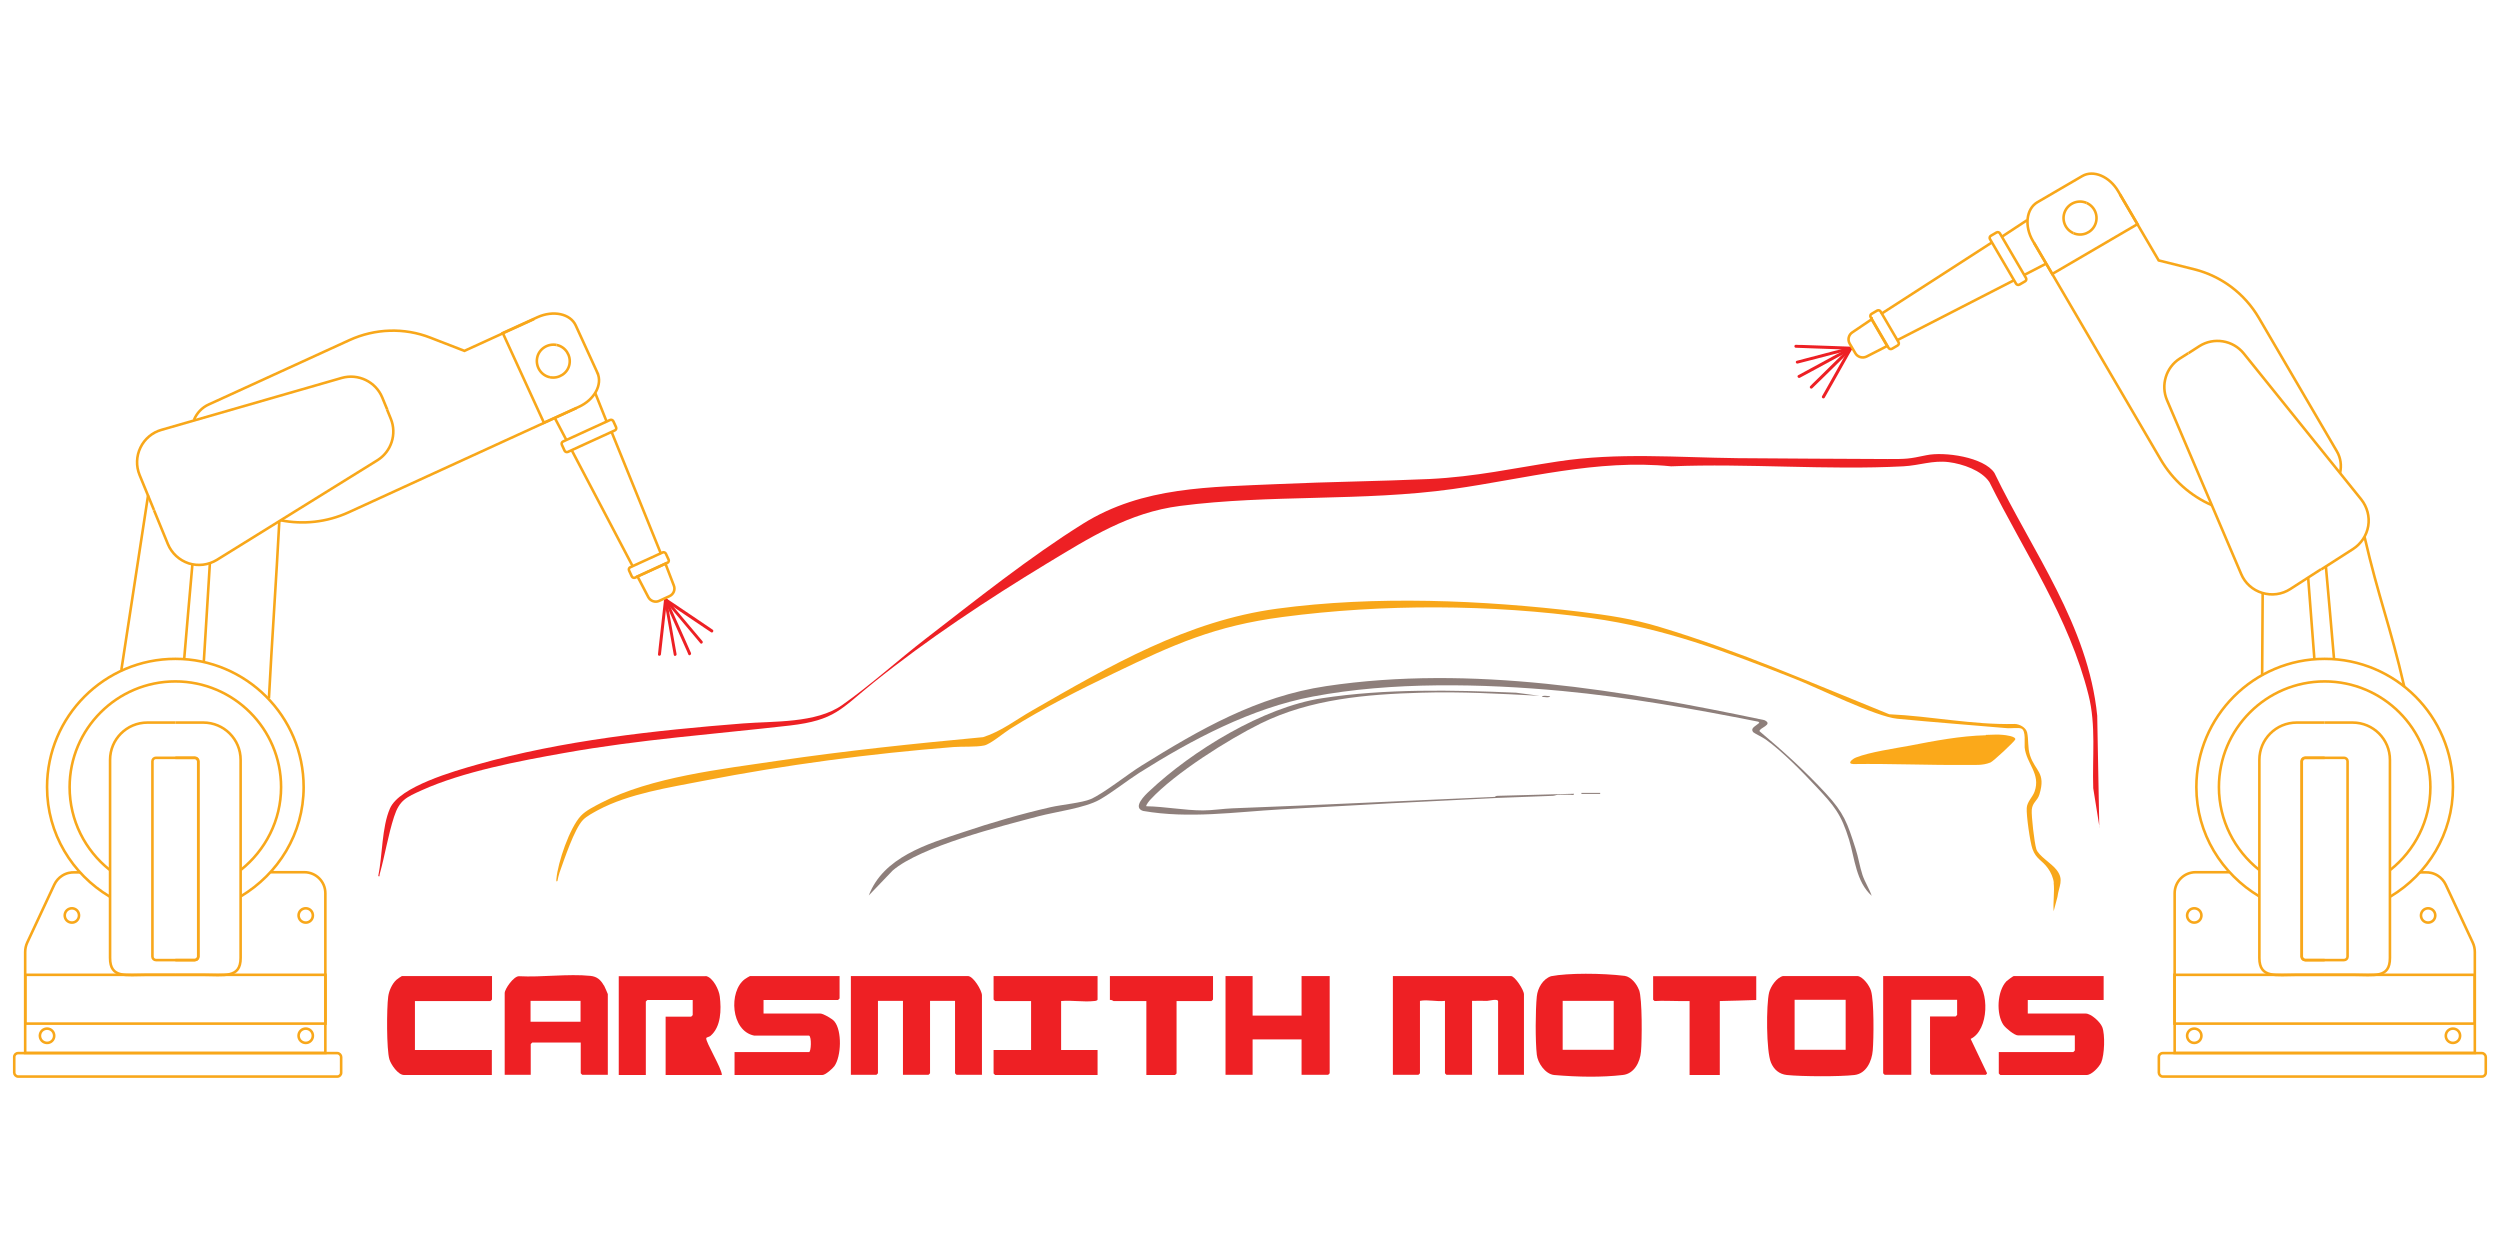 <?xml version="1.0" encoding="UTF-8"?>
<svg id="Layer_1" data-name="Layer 1" xmlns="http://www.w3.org/2000/svg" viewBox="0 0 144 72">
  <defs>
    <style>
      .cls-1 {
        fill: #fba91a;
      }

      .cls-2 {
        fill: #ed2024;
      }

      .cls-3 {
        fill: #8c7e7a;
      }

      .cls-4 {
        fill: none;
        stroke: #f8a71a;
        stroke-miterlimit: 10;
        stroke-width: .15px;
      }

      .cls-5 {
        fill: #ec2024;
      }

      .cls-6 {
        fill: #8e7f7b;
      }

      .cls-7 {
        fill: #f8a71a;
      }

      .cls-8 {
        fill: #ee2024;
      }
    </style>
  </defs>
  <g>
    <path class="cls-2" d="M38.25,34.53c-.04.36-.08.72-.12,1.07l-.19,1.7c-.01.13-.03.26-.04.39-.01.11.16.11.17,0,.04-.36.08-.72.12-1.07l.19-1.7c.01-.13.03-.26.04-.39.01-.11-.16-.11-.17,0h0Z"/>
    <path class="cls-2" d="M38.29,34.62c.3.2.6.41.9.61l1.44.97c.11.07.22.15.33.22.09.06.18-.09.09-.15-.3-.2-.6-.41-.9-.61l-1.44-.97c-.11-.07-.22-.15-.33-.22-.09-.06-.18.09-.09.15h0Z"/>
    <path class="cls-2" d="M38.25,34.55c.06.36.13.71.19,1.07l.3,1.71c.02.13.05.26.07.39.02.11.18.06.16-.05-.06-.36-.13-.71-.19-1.07l-.3-1.71c-.02-.13-.05-.26-.07-.39-.02-.11-.18-.06-.16.05h0Z"/>
    <path class="cls-2" d="M38.26,34.57c.16.35.31.71.47,1.06l.75,1.68c.06.13.12.26.17.39.04.1.19.01.15-.09-.16-.35-.31-.71-.47-1.06l-.75-1.68c-.06-.13-.12-.26-.17-.39-.04-.1-.19-.01-.15.09h0Z"/>
    <path class="cls-2" d="M38.28,34.6c.23.28.46.55.7.83l1.11,1.32c.08.1.17.2.25.3.07.08.19-.04.12-.12-.23-.28-.46-.55-.7-.83l-1.11-1.32c-.08-.1-.17-.2-.25-.3-.07-.08-.19.04-.12.12h0Z"/>
  </g>
  <g>
    <path class="cls-2" d="M120.93,47.65l-.36-2.25c-.06-1.79.17-3.62-.27-5.36-1.11-4.46-3.69-8.21-5.71-12.27-.45-.68-1.55-1.05-2.33-1.15-.94-.12-1.69.19-2.63.24-4.38.23-8.97-.18-13.37,0-4.26-.43-8.41.72-12.59,1.31-5.16.72-10.52.3-15.69.97-2.96.38-5.21,1.83-7.7,3.33-3.41,2.07-6.87,4.36-9.98,6.86-1.88,1.51-2.18,2.15-4.8,2.46-4.37.5-8.63.8-12.99,1.58-2.59.46-5.83,1.07-8.22,2.15-.88.4-1.28.56-1.59,1.52-.34,1.04-.53,2.24-.83,3.31-.01.05,0,.2-.08.1.24-1.17.2-2.8.67-3.88.55-1.27,3.72-2.16,5.02-2.53,4.88-1.39,10.25-1.97,15.31-2.37,1.77-.14,4.22,0,5.72-1.06,1.61-1.13,3.23-2.6,4.81-3.82,2.89-2.23,5.98-4.7,9.07-6.63,3.45-2.15,7.33-2.1,11.27-2.28,2.89-.13,5.8-.16,8.69-.29,2.65-.13,4.81-.62,7.38-1.01,3.46-.53,6.88-.23,10.36-.19,2.88.03,5.75.03,8.64.05,1.09,0,1.19,0,2.23-.22s3.32.11,3.92,1.02c2.2,4.56,5.4,8.78,5.92,13.98l.12,6.44Z"/>
    <path class="cls-8" d="M56.57,61.91h-1.47s-.09-.08-.09-.09v-4.17h-1.44v4.17s-.08.09-.09.09h-1.47v-4.26h-1.44v4.17s-.08.09-.09.09h-1.47v-5.69h6.74c.31,0,.81.83.81,1.11v4.59Z"/>
    <path class="cls-8" d="M87.79,61.91h-1.5v-4.23c0-.18-.52-.03-.63-.03-.29,0-.58-.01-.87,0v4.26h-1.47s-.09-.08-.09-.09v-4.17c-.48.06-.98-.09-1.44,0v4.17s-.08.09-.09.09h-1.47v-5.69h6.8c.23,0,.75.81.75,1.05v4.65Z"/>
    <path class="cls-8" d="M111.17,58.55h1.47s.09-.08.09-.09v-.87h-2.64v4.32h-1.53s-.09-.08-.09-.09v-5.6h5s.26.15.3.18c.84.63.8,2.94-.26,3.44l.93,1.95c.05.04-.06.12-.06.12h-3.12s-.09-.08-.09-.09v-3.27Z"/>
    <path class="cls-8" d="M40.66,56.22c.41.08.76.8.8,1.18.09.76.08,1.74-.54,2.27-.07.06-.23.07-.24.13-.04.22.9,1.74.9,2.12h-3.24v-3.36h1.47s.09-.08.09-.09v-.87h-2.61s-.09.08-.09.09v4.23h-1.56v-5.69h5Z"/>
    <path class="cls-8" d="M48.36,56.22v1.29s-.08.09-.09.09h-4.29v.78h3.27c.17,0,.69.3.81.45.45.54.4,2.02,0,2.58-.11.15-.52.51-.69.51h-5.06v-1.32h4.29c.12,0,.16-.89,0-.95h-3.16c-1.35-.27-1.48-2.55-.54-3.25.04-.03.28-.18.3-.18h5.18Z"/>
    <path class="cls-8" d="M121.17,56.22v1.38h-4.37v.78h3.33c.32,0,.84.48.96.78.17.43.13,1.6-.06,2.04-.12.26-.55.72-.84.72h-4.97s-.09-.08-.09-.09v-1.23h4.29s.09-.08.09-.09v-.87h-3.27c-.21,0-.71-.42-.84-.6-.43-.63-.37-1.95.17-2.52.05-.05.39-.3.42-.3h5.18Z"/>
    <path class="cls-8" d="M63.22,56.22v1.35c0,.07-.15.09-.21.09-.59.07-1.29-.06-1.89,0v2.82h2.1v1.44h-5.9s-.09-.08-.09-.09v-1.35h2.16v-2.82h-2.07s-.09-.08-.09-.09v-1.35h5.99Z"/>
    <path class="cls-8" d="M72.15,56.22v2.28h2.82v-2.28h1.62v5.6s-.08.09-.09.09h-1.53v-2.04h-2.82v2.04h-1.56v-5.69h1.56Z"/>
    <path class="cls-5" d="M28.34,56.22v1.35s-.08.09-.09.09h-4.35v2.82h4.43v1.44h-5.06c-.34,0-.75-.6-.84-.9-.17-.56-.16-2.96-.07-3.61.04-.33.22-.74.47-.97.04-.04.3-.22.32-.22h5.18Z"/>
    <path class="cls-8" d="M69.87,56.22v1.35s-.08.09-.09.09h-2.01v4.17s-.08.09-.09.09h-1.65v-4.26h-1.89s-.13-.09-.21-.06v-1.38h5.93Z"/>
    <path class="cls-8" d="M101.16,56.22v1.38c-.68.03-1.42.04-2.1.06v4.26h-1.74v-4.26c-.24,0-.41,0-.63,0-.46,0-.92-.03-1.37,0-.03,0-.1-.07-.1-.08v-1.35h5.93Z"/>
    <path class="cls-7" d="M118.3,50.85c-.03-.29-.17-.61-.35-.85-.32-.45-.67-.51-.88-1.1-.14-.39-.36-1.95-.33-2.36.02-.36.34-.63.45-.94.37-1.04-.47-1.6-.57-2.55-.02-.25.08-.95-.18-1.08-.17-.08-.64,0-.87-.03-2.09-.18-4.21-.34-6.29-.54-1.24-.12-4.57-1.78-5.95-2.32-3.93-1.55-7.45-2.89-11.68-3.48-5.76-.8-12.02-.82-17.78-.06-3.88.51-6.25,1.57-9.71,3.24-2.02.97-4.07,2.01-5.97,3.2-.37.23-1.13.88-1.5.96-.48.1-1.25.05-1.77.09-4.81.38-9.63,1.02-14.37,1.94-1.99.39-4.32.74-6.1,1.69-.27.15-.66.35-.87.57-.5.52-1.08,2.28-1.35,3.03-.05.16-.09.32-.12.48-.08.1-.07-.07-.06-.12.08-.94.76-2.94,1.41-3.63.29-.31.79-.55,1.17-.75,2.87-1.49,6.96-1.94,10.17-2.42,3.93-.58,7.88-.99,11.83-1.36,1.04-.33,1.9-1.01,2.83-1.54,4.45-2.56,8.92-5.16,14.1-5.86,5.64-.76,11.84-.5,17.48.18,1.62.2,3.01.4,4.58.88,4.51,1.36,8.84,3.26,13.2,5.02,2.4.11,4.83.62,7.22.56.28,0,.65.2.72.48.1.42.02.87.17,1.33.3.92.93.98.54,2.25-.11.37-.4.45-.44.88-.03.36.15,1.9.26,2.26.11.39.88.82,1.18,1.22.43.56.12.92.04,1.54l-.22.83c-.04-.53.06-1.13,0-1.65Z"/>
    <path class="cls-1" d="M114.39,42.33c.33,0,.66-.04.99,0,.12.01.74.08.7.26-.02.1-1.27,1.27-1.43,1.33-.48.19-.89.13-1.36.14-2.18.02-4.36-.08-6.54-.05-.39-.02-.05-.3.16-.38.78-.31,2.22-.52,3.09-.68,1.44-.28,2.9-.56,4.38-.6Z"/>
    <path class="cls-6" d="M107.81,51.6c-.9-.82-.97-2.12-1.3-3.22-.46-1.5-.86-1.96-1.9-3.07-.79-.85-1.98-2.06-2.91-2.72-.15-.11-.67-.36-.72-.42-.17-.22.13-.34.26-.46.06-.06.15-.06.04-.14-3.73-.74-7.5-1.41-11.3-1.77-4.6-.43-9.82-.54-14.36.32-3.55.67-6.96,2.48-9.99,4.39-.75.48-1.54,1.12-2.29,1.55-.87.49-2.51.69-3.53.96-2.16.57-6.78,1.74-8.39,3.12l-1.38,1.44c.84-2.21,3.36-2.96,5.41-3.64,1.66-.56,3.37-1.06,5.08-1.45.62-.14,1.8-.25,2.29-.46.74-.32,2.14-1.44,2.93-1.93,3.38-2.1,6.64-3.98,10.64-4.58,8.35-1.25,17.07.24,25.24,1.96.55.26-.33.45-.28.64,1.31,1.1,2.65,2.31,3.81,3.57,1.07,1.16,1.24,1.7,1.72,3.19.16.49.24,1.04.4,1.52.14.42.4.8.54,1.23Z"/>
    <g>
      <path class="cls-6" d="M86.26,45.84c-.13,0-.14.06-.15.06-5.04.22-10.08.47-15.13.66-.52.02-1.16.12-1.68.12-1.08,0-2.18-.22-3.27-.24-.05-.05.19-.34.24-.39,1.41-1.52,4.47-3.45,6.35-4.38,2.87-1.41,6.08-1.68,9.26-1.77,2.27-.07,4.54.06,6.8.18l-1.35-.18c-3.68-.16-7.54-.24-11.19.32-3.38.52-7.46,3.01-9.94,5.35-.24.22-.99.94-.36,1.14,2.65.46,5.29.06,7.94-.09,4.17-.24,8.33-.46,12.5-.66,1.05-.05,2.1-.07,3.15-.12.1,0,.2-.05.3-.06.24-.01.48,0,.72,0,.07,0,.22.05.21-.06l-4.41.12Z"/>
      <rect class="cls-6" x="91.09" y="45.67" width="1.08" height=".06"/>
    </g>
    <path class="cls-3" d="M89.29,40.09c-.05.14-.36.03-.48.06.05-.14.36-.03.48-.06Z"/>
    <path class="cls-8" d="M107.77,57.07c-.09-.3-.45-.8-.77-.85h-4.3c-.37.09-.71.6-.8.95-.17.72-.17,3.38.11,4.04.17.4.47.66.91.71.88.09,3.03.1,3.9,0,.68-.08,1-.8,1.05-1.41.06-.68.08-2.85-.1-3.44ZM106.31,60.47h-2.94v-2.88h2.94v2.88Z"/>
    <path class="cls-8" d="M34.78,56.76c-.18-.32-.39-.51-.77-.55-1.29-.13-2.81.09-4.12.02-.31,0-.82.74-.82.97v4.71h1.5v-1.77s.08-.09.09-.09h2.79v1.77s.08.09.09.09h1.47v-4.65s-.18-.44-.22-.5ZM33.44,58.85h-2.88v-1.2h2.88v1.2Z"/>
    <path class="cls-8" d="M94.4,57.01c-.12-.33-.45-.75-.82-.8-1.3-.16-3.27-.17-4.24.02-.47.16-.77.68-.82,1.16-.08.77-.09,2.6,0,3.36.05.47.48,1.11.99,1.17,1.41.12,2.73.14,3.96,0,.66-.07,1-.74,1.05-1.35.06-.64.08-3.04-.11-3.55ZM92.95,60.47h-2.94v-2.82h2.94v2.82Z"/>
  </g>
  <g>
    <path class="cls-4" d="M16.09,30.01c-.18,3.43-.42,6.79-.6,10.21"/>
    <path class="cls-4" d="M6.99,38.59c.54-3.53,1-6.52,1.54-10.06"/>
    <line class="cls-4" x1="11.74" y1="38.1" x2="12.09" y2="32.43"/>
    <path class="cls-4" d="M11.08,32.54c-.16,1.8-.32,3.61-.47,5.41"/>
    <path class="cls-4" d="M4.61,50.25c-.11,0-.27,0-.38,0s-.37.01-.65.19c-.19.12-.35.3-.45.51l-1.56,3.34c-.08.17-.12.36-.12.55v5.81h17.29v-9.2c0-.67-.54-1.21-1.21-1.21h-1.94"/>
    <rect class="cls-4" x="1.46" y="56.15" width="17.29" height="2.81"/>
    <rect class="cls-4" x=".82" y="60.66" width="18.83" height="1.35" rx=".22" ry=".22"/>
    <g>
      <path class="cls-4" d="M6.31,51.64c-2.15-1.29-3.6-3.61-3.6-6.3,0-4.08,3.31-7.39,7.39-7.39s7.39,3.31,7.39,7.39c0,2.69-1.47,5-3.62,6.29"/>
      <path class="cls-4" d="M6.31,50.1c-1.4-1.12-2.3-2.83-2.3-4.76,0-3.36,2.73-6.09,6.09-6.09s6.09,2.73,6.09,6.09c0,1.92-.91,3.64-2.31,4.76"/>
    </g>
    <g>
      <g>
        <path class="cls-4" d="M10.1,41.62h-1.61c-1.19,0-2.15.96-2.15,2.15v11.41c0,1.19.91.97,2.1.97h1.66"/>
        <path class="cls-4" d="M10.1,56.15h1.61c1.19,0,2.15.22,2.15-.97v-11.41c0-1.19-.96-2.15-2.15-2.15h-1.61"/>
      </g>
      <g>
        <path class="cls-4" d="M8.98,43.65h2.24c.11,0,.2.09.2.2v11.25c0,.11-.09.2-.2.2h-2.24c-.11,0-.2-.09-.2-.2v-11.25c0-.11.09-.2.2-.2Z"/>
        <path class="cls-4" d="M10.1,43.65h1.12c.11,0,.2.09.2.2v11.25c0,.11-.09.2-.2.2h-1.12"/>
      </g>
    </g>
    <g>
      <path class="cls-4" d="M17.39,52.38c.2-.12.45-.06.57.13.12.2.06.45-.13.57-.19.12-.45.06-.57-.13-.12-.2-.06-.45.13-.57Z"/>
      <path class="cls-4" d="M3.92,52.38c.2-.12.45-.06.57.13.12.2.06.45-.13.57-.19.12-.45.06-.57-.13-.12-.2-.06-.45.13-.57Z"/>
      <path class="cls-4" d="M2.49,59.31c.2-.12.45-.06.57.13.12.2.06.45-.13.57-.19.12-.45.06-.57-.13-.12-.2-.06-.45.13-.57Z"/>
      <path class="cls-4" d="M17.39,59.31c.2-.12.45-.06.57.13s.06.45-.13.57c-.19.12-.45.06-.57-.13-.12-.2-.06-.45.13-.57Z"/>
    </g>
    <g>
      <g>
        <path class="cls-4" d="M33.21,23.5l-4.09,1.87-9.04,4.14c-1.27.58-2.63.71-3.91.46"/>
        <path class="cls-4" d="M11.17,24.19c.16-.39.46-.72.87-.9l8.09-3.7c1.47-.67,3.15-.73,4.66-.14l1.96.76,4.01-1.83"/>
      </g>
      <g>
        <line class="cls-4" x1="34.29" y1="22.65" x2="34.94" y2="24.28"/>
        <line class="cls-4" x1="32.61" y1="25.32" x2="31.97" y2="24.1"/>
        <line class="cls-4" x1="36.46" y1="32.65" x2="32.93" y2="25.93"/>
        <path class="cls-4" d="M35.22,24.86c.11.28,2.69,6.62,2.86,7.06"/>
        <path class="cls-4" d="M34.41,21.47c.31.68-.17,1.56-1.08,1.97l-2,.91-2.37-5.17,2-.91c.91-.41,1.89-.2,2.2.47l1.25,2.73Z"/>
        <path class="cls-4" d="M38.33,32.47l.48,1.25c.1.24-.01.51-.25.62l-.59.27c-.23.11-.51.01-.63-.22l-.62-1.19,1.61-.74Z"/>
        <g>
          <rect class="cls-4" x="32.29" y="24.78" width="3.26" height=".66" rx=".14" ry=".14" transform="translate(-7.37 16.4) rotate(-24.6)"/>
          <rect class="cls-4" x="36.21" y="32.22" width="2.33" height=".66" rx=".14" ry=".14" transform="translate(-10.16 18.51) rotate(-24.6)"/>
        </g>
      </g>
      <g>
        <path class="cls-4" d="M32.06,19.87c.51.1.84.61.74,1.12-.1.51-.61.84-1.12.74"/>
        <path class="cls-4" d="M31.68,21.73c-.51-.1-.84-.61-.74-1.12.1-.51.61-.84,1.12-.74"/>
      </g>
    </g>
    <g>
      <path class="cls-4" d="M22.29,23.58l.22.54c.36.88.03,1.89-.77,2.39l-9.25,5.74c-.49.3-1.08.37-1.62.2-.54-.18-.98-.58-1.2-1.11l-.8-1.95"/>
      <path class="cls-4" d="M8.87,29.38c-.28-.67-.55-1.35-.83-2.02-.21-.51-.19-1.09.05-1.58.24-.5.68-.87,1.21-1.02l10.38-2.99c.95-.27,1.96.21,2.34,1.13l.28.68"/>
    </g>
  </g>
  <g>
    <path class="cls-2" d="M106.63,19.97c-.36-.01-.72-.03-1.08-.04l-1.72-.06c-.13,0-.26,0-.39-.01-.11,0-.11.17,0,.17.36.01.72.03,1.08.04l1.72.06c.13,0,.26,0,.39.01.11,0,.11-.17,0-.17h0Z"/>
    <path class="cls-2" d="M106.54,20.01c-.18.32-.36.64-.54.95l-.85,1.51c-.07.12-.13.23-.2.35-.05.1.09.18.15.09.18-.32.36-.64.54-.95l.85-1.51c.07-.12.13-.23.2-.35.05-.1-.09-.18-.15-.09h0Z"/>
    <path class="cls-2" d="M106.61,19.97c-.35.09-.7.18-1.05.27l-1.68.44-.38.1c-.11.03-.06.19.05.16.35-.09.7-.18,1.05-.27l1.68-.44.38-.1c.11-.03.06-.19-.05-.16h0Z"/>
    <path class="cls-2" d="M106.59,19.98c-.34.18-.68.37-1.02.55l-1.62.88c-.12.07-.25.13-.37.2-.1.05-.01.2.09.15.34-.18.68-.37,1.02-.55l1.62-.88c.12-.07.25-.13.37-.2.1-.05.01-.2-.09-.15h0Z"/>
    <path class="cls-2" d="M106.56,19.99c-.26.25-.52.51-.78.76l-1.23,1.21c-.09.09-.19.18-.28.28-.08.08.04.2.12.12.26-.25.52-.51.78-.76l1.23-1.21c.09-.09.19-.18.28-.28.08-.08-.04-.2-.12-.12h0Z"/>
  </g>
  <g>
    <path class="cls-4" d="M130.33,34.14c-.03,3.43,0,1.33-.03,4.77"/>
    <path class="cls-4" d="M138.48,39.53c-.8-3.48-1.48-5.12-2.28-8.6"/>
    <line class="cls-4" x1="133.31" y1="37.98" x2="132.95" y2="33.28"/>
    <path class="cls-4" d="M133.97,32.62c.16,1.78.32,3.55.47,5.33"/>
    <path class="cls-4" d="M139.39,50.25c.11,0,.27,0,.38,0s.37.01.65.19c.19.12.35.3.45.51l1.56,3.34c.08.17.12.36.12.55v5.81h-17.29v-9.2c0-.67.54-1.21,1.21-1.21h1.94"/>
    <rect class="cls-4" x="125.25" y="56.15" width="17.29" height="2.81"/>
    <rect class="cls-4" x="124.35" y="60.66" width="18.83" height="1.35" rx=".22" ry=".22"/>
    <g>
      <path class="cls-4" d="M137.69,51.64c2.15-1.29,3.6-3.61,3.6-6.3,0-4.08-3.31-7.39-7.39-7.39s-7.39,3.31-7.39,7.39c0,2.69,1.47,5,3.62,6.29"/>
      <path class="cls-4" d="M137.69,50.1c1.4-1.12,2.3-2.83,2.3-4.76,0-3.36-2.73-6.09-6.09-6.09s-6.09,2.73-6.09,6.09c0,1.92.91,3.64,2.31,4.76"/>
    </g>
    <g>
      <g>
        <path class="cls-4" d="M133.9,41.62h1.61c1.19,0,2.15.96,2.15,2.15v11.41c0,1.19-.91.97-2.1.97h-1.66"/>
        <path class="cls-4" d="M133.9,56.15h-1.61c-1.19,0-2.15.22-2.15-.97v-11.41c0-1.19.96-2.15,2.15-2.15h1.61"/>
      </g>
      <g>
        <path class="cls-4" d="M132.78,43.65h2.24c.11,0,.2.09.2.2v11.25c0,.11-.09.2-.2.2h-2.24c-.11,0-.2-.09-.2-.2v-11.25c0-.11.09-.2.2-.2Z"/>
        <path class="cls-4" d="M133.9,43.65h-1.12c-.11,0-.2.09-.2.2v11.25c0,.11.09.2.2.2h1.12"/>
      </g>
    </g>
    <g>
      <path class="cls-4" d="M126.61,52.38c-.2-.12-.45-.06-.57.13-.12.2-.06.45.13.57.19.12.45.06.57-.13.12-.2.06-.45-.13-.57Z"/>
      <path class="cls-4" d="M140.08,52.38c-.2-.12-.45-.06-.57.13-.12.2-.06.45.13.57.19.12.45.06.57-.13.12-.2.06-.45-.13-.57Z"/>
      <path class="cls-4" d="M141.51,59.31c-.2-.12-.45-.06-.57.13-.12.2-.06.45.13.57.19.12.45.06.57-.13.12-.2.06-.45-.13-.57Z"/>
      <path class="cls-4" d="M126.61,59.31c-.2-.12-.45-.06-.57.13s-.06.45.13.57c.19.12.45.06.57-.13.12-.2.06-.45-.13-.57Z"/>
    </g>
    <g>
      <g>
        <path class="cls-4" d="M117.16,13.99l2.27,3.88,5.02,8.59c.71,1.21,1.74,2.1,2.93,2.63"/>
        <path class="cls-4" d="M134.79,27.23c.09-.41.04-.85-.19-1.24l-4.49-7.68c-.82-1.4-2.16-2.41-3.73-2.8l-2.04-.51-2.23-3.8"/>
      </g>
      <g>
        <line class="cls-4" x1="116.76" y1="12.68" x2="115.3" y2="13.64"/>
        <line class="cls-4" x1="116.61" y1="15.83" x2="117.83" y2="15.2"/>
        <line class="cls-4" x1="109.25" y1="19.61" x2="115.99" y2="16.15"/>
        <path class="cls-4" d="M114.74,13.96c-.25.16-6,3.87-6.4,4.13"/>
        <path class="cls-4" d="M117.35,11.65c-.64.38-.76,1.38-.25,2.24l1.11,1.89,4.91-2.87-1.11-1.89c-.5-.86-1.43-1.25-2.07-.88l-2.59,1.51Z"/>
        <path class="cls-4" d="M107.81,18.39l-1.11.75c-.22.14-.29.43-.16.65l.33.56c.13.22.41.3.64.19l1.19-.61-.89-1.53Z"/>
        <g>
          <rect class="cls-4" x="115.33" y="13.27" width=".66" height="3.26" rx=".14" ry=".14" transform="translate(8.29 60.4) rotate(-30.31)"/>
          <rect class="cls-4" x="108.23" y="17.84" width=".66" height="2.33" rx=".14" ry=".14" transform="translate(5.24 57.37) rotate(-30.31)"/>
        </g>
      </g>
      <g>
        <path class="cls-4" d="M120.19,11.69c-.48-.21-1.04.01-1.25.49-.21.48.01,1.04.49,1.25"/>
        <path class="cls-4" d="M119.43,13.43c.48.21,1.04-.01,1.25-.49.21-.48-.01-1.04-.49-1.25"/>
      </g>
    </g>
    <g>
      <path class="cls-4" d="M126.05,20.34l-.49.31c-.8.51-1.11,1.53-.74,2.4l4.27,10.01c.22.53.67.93,1.21,1.09.55.17,1.14.09,1.62-.22l1.77-1.14"/>
      <path class="cls-4" d="M133.7,32.8c.61-.39,1.22-.78,1.84-1.18.46-.3.78-.78.87-1.32.09-.54-.06-1.1-.4-1.53l-6.77-8.41c-.62-.77-1.73-.95-2.56-.42l-.62.4"/>
    </g>
  </g>
</svg>